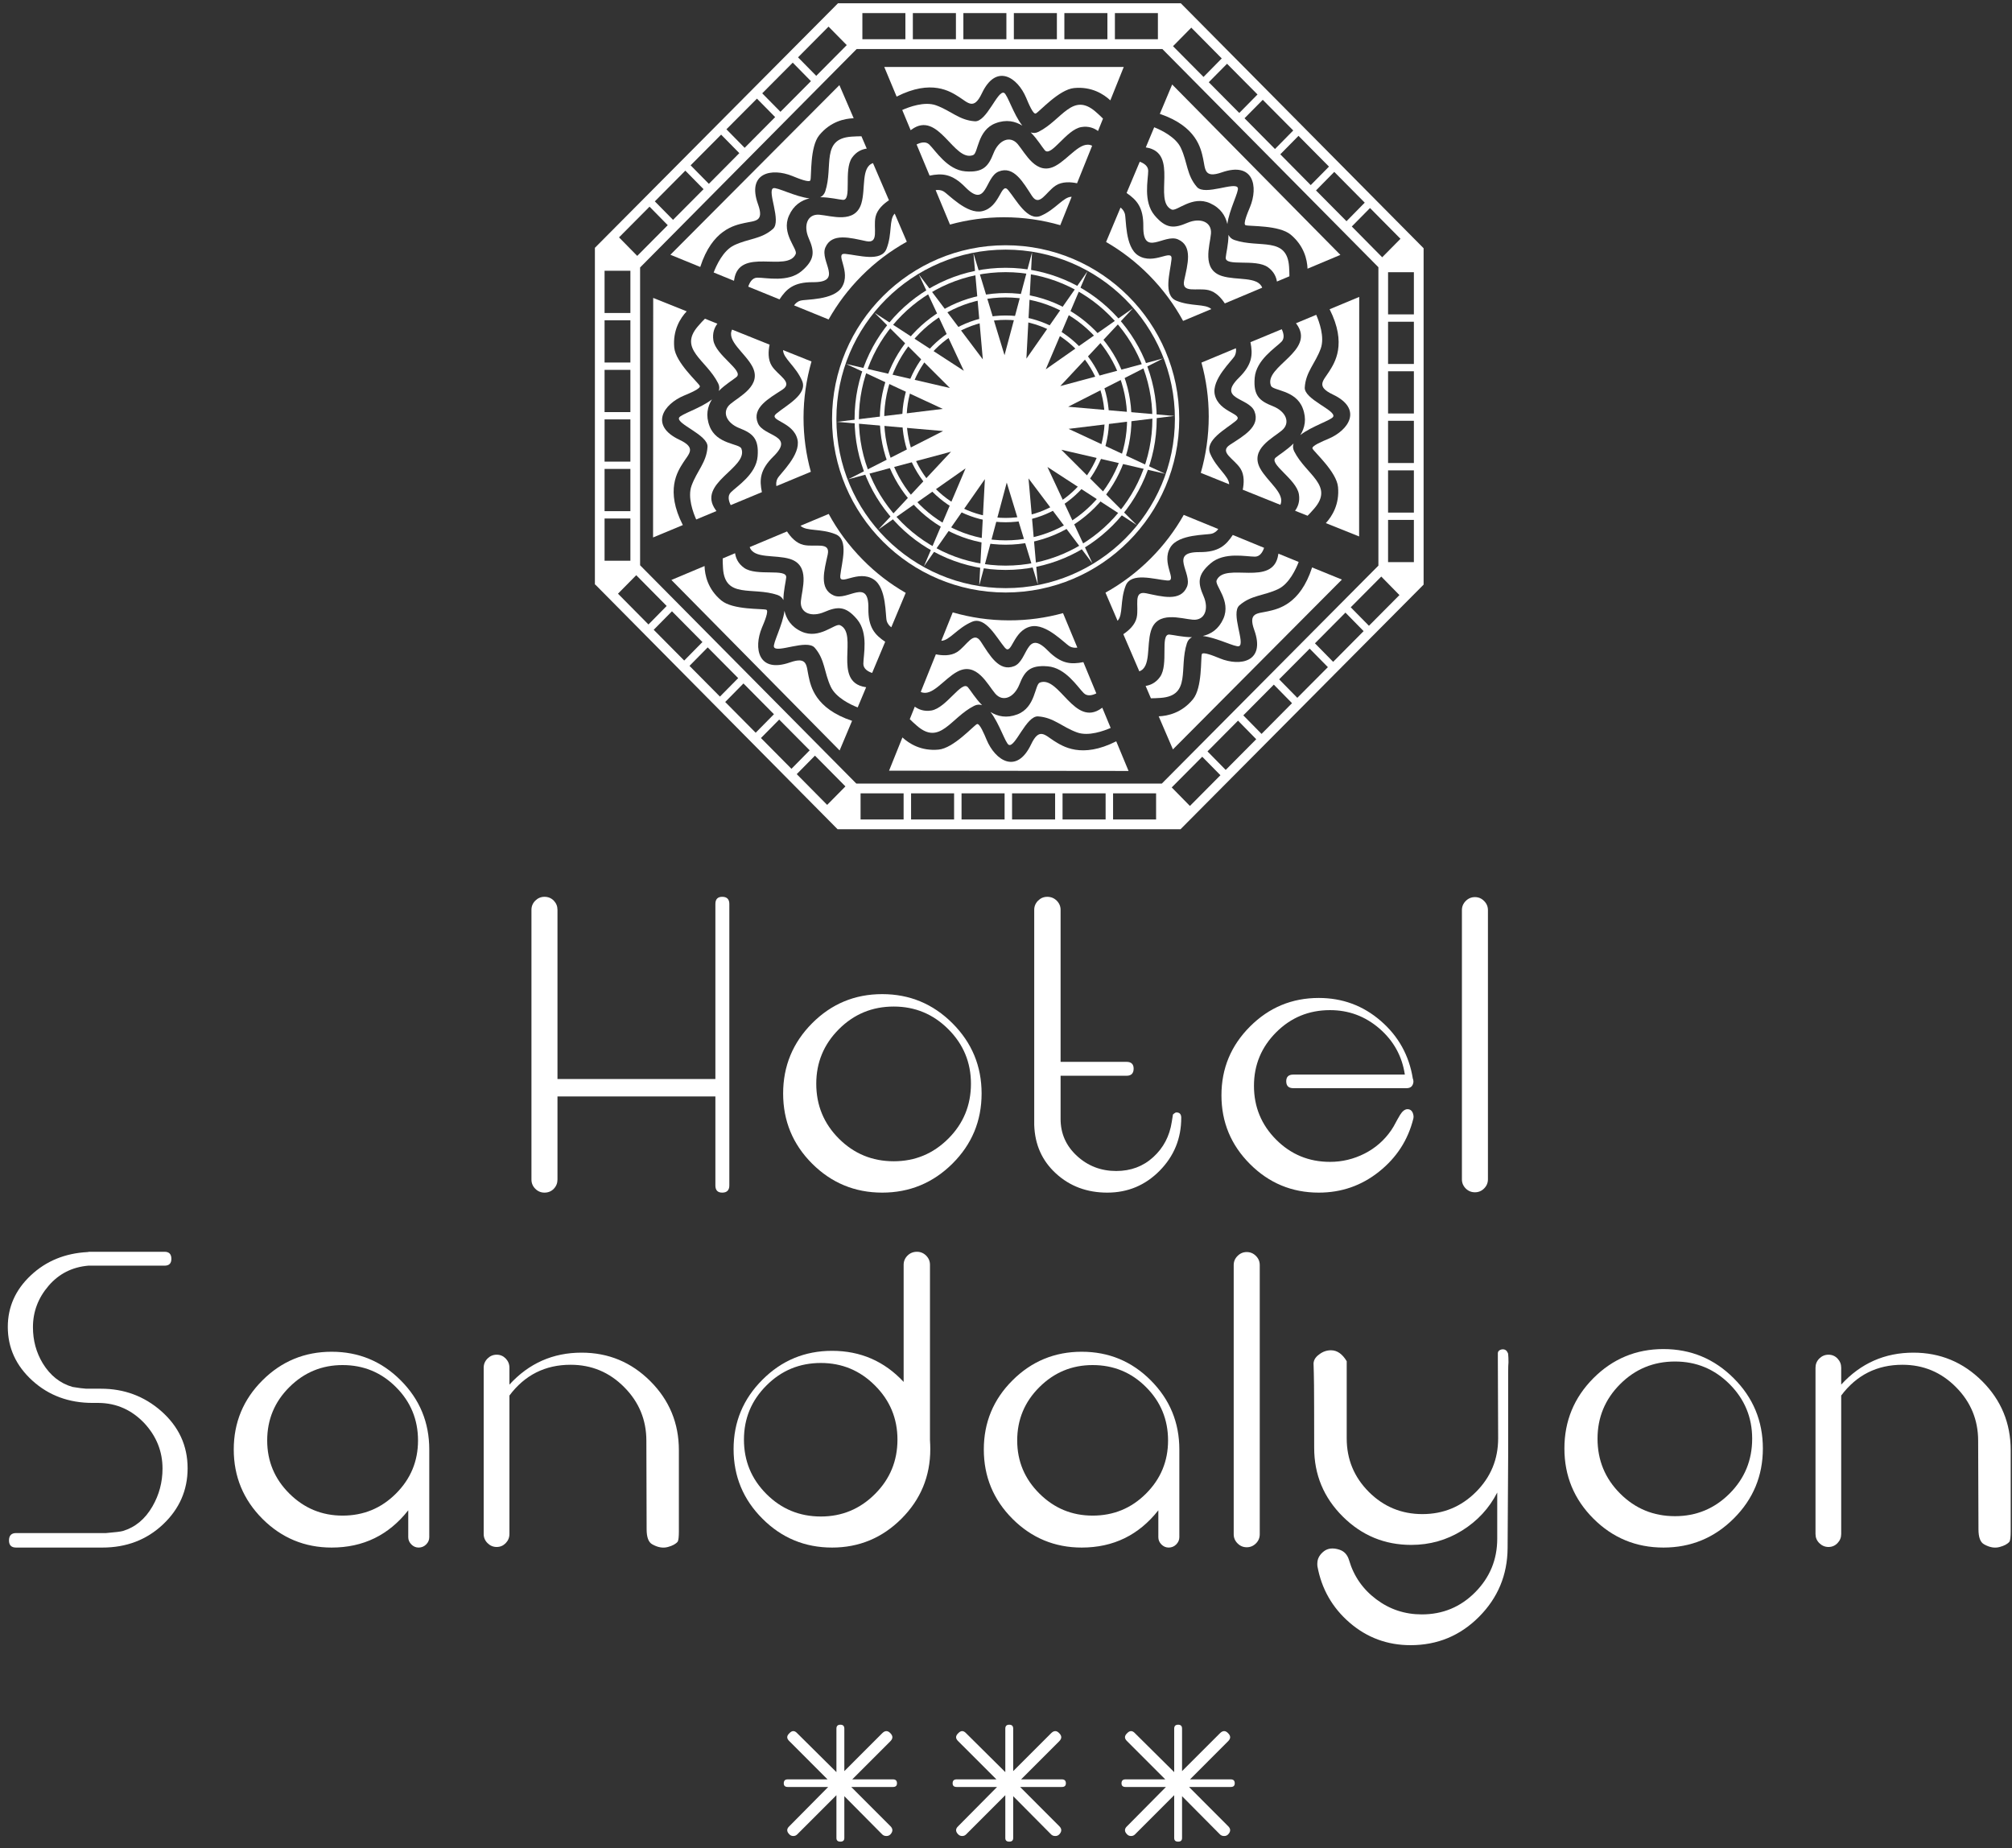 <?xml version="1.0" encoding="UTF-8"?>
<svg width="221px" height="203px" viewBox="0 0 221 203" version="1.1" xmlns="http://www.w3.org/2000/svg" xmlns:xlink="http://www.w3.org/1999/xlink">
    <rect x="0" y="0" width="221" height="203" fill="#333333" stroke="none"/>
    <title>Group 83</title>
    <g id="Page-1" stroke="none" stroke-width="1" fill="none" fill-rule="evenodd">
        <g id="logo-sandalyon" transform="translate(-538, -482)" fill="#FFFFFF">
            <g id="Group-83" transform="translate(538.857, 482.359)">
                <path d="M97.668,195.503 C97.668,195.769 97.526,195.904 97.234,195.904 L92.644,195.904 L96.949,200.212 C97.234,200.496 97.234,200.8 96.949,201.111 C96.827,201.235 96.681,201.29 96.512,201.29 C96.318,201.29 96.166,201.235 96.043,201.111 L91.885,196.916 L91.885,201.51 C91.885,201.778 91.741,201.909 91.452,201.909 C91.161,201.909 91.017,201.778 91.017,201.51 L91.017,196.806 L86.712,201.111 C86.592,201.235 86.448,201.29 86.28,201.29 C86.11,201.29 85.969,201.235 85.849,201.111 C85.534,200.8 85.534,200.496 85.849,200.212 L90.113,195.904 L85.665,195.904 C85.376,195.904 85.232,195.769 85.232,195.503 C85.232,195.214 85.376,195.07 85.665,195.07 L90.04,195.07 L85.849,190.875 C85.534,190.584 85.534,190.296 85.849,190.005 C86.132,189.691 86.426,189.691 86.712,190.005 L91.017,194.274 L91.017,189.496 C91.017,189.209 91.161,189.066 91.452,189.066 C91.741,189.066 91.885,189.209 91.885,189.496 L91.885,194.164 L96.043,190.005 C96.356,189.691 96.655,189.691 96.949,190.005 C97.234,190.296 97.234,190.584 96.949,190.875 L92.754,195.07 L97.234,195.07 C97.526,195.07 97.668,195.214 97.668,195.503" id="Fill-2"></path>
                <path d="M116.22,195.503 C116.22,195.769 116.076,195.904 115.785,195.904 L111.192,195.904 L115.495,200.212 C115.785,200.496 115.785,200.8 115.495,201.111 C115.377,201.235 115.232,201.29 115.063,201.29 C114.87,201.29 114.712,201.235 114.594,201.111 L110.433,196.916 L110.433,201.51 C110.433,201.778 110.289,201.909 110,201.909 C109.711,201.909 109.567,201.778 109.567,201.51 L109.567,196.806 L105.263,201.111 C105.142,201.235 104.996,201.29 104.83,201.29 C104.661,201.29 104.517,201.235 104.393,201.111 C104.083,200.8 104.083,200.496 104.393,200.212 L108.662,195.904 L104.213,195.904 C103.926,195.904 103.78,195.769 103.78,195.503 C103.78,195.214 103.926,195.07 104.213,195.07 L108.59,195.07 L104.393,190.875 C104.083,190.584 104.083,190.296 104.393,190.005 C104.686,189.691 104.971,189.691 105.263,190.005 L109.567,194.274 L109.567,189.496 C109.567,189.209 109.711,189.066 110,189.066 C110.289,189.066 110.433,189.209 110.433,189.496 L110.433,194.164 L114.594,190.005 C114.909,189.691 115.211,189.691 115.495,190.005 C115.785,190.296 115.785,190.584 115.495,190.875 L111.301,195.07 L115.785,195.07 C116.076,195.07 116.22,195.214 116.22,195.503" id="Fill-4"></path>
                <path d="M134.768,195.503 C134.768,195.769 134.625,195.904 134.338,195.904 L129.745,195.904 L134.044,200.212 C134.338,200.496 134.338,200.8 134.044,201.111 C133.926,201.235 133.782,201.29 133.611,201.29 C133.421,201.29 133.262,201.235 133.143,201.111 L128.981,196.916 L128.981,201.51 C128.981,201.778 128.84,201.909 128.551,201.909 C128.262,201.909 128.118,201.778 128.118,201.51 L128.118,196.806 L123.813,201.111 C123.695,201.235 123.549,201.29 123.38,201.29 C123.207,201.29 123.064,201.235 122.945,201.111 C122.633,200.8 122.633,200.496 122.945,200.212 L127.212,195.904 L122.766,195.904 C122.472,195.904 122.331,195.769 122.331,195.503 C122.331,195.214 122.472,195.07 122.766,195.07 L127.138,195.07 L122.945,190.875 C122.633,190.584 122.633,190.296 122.945,190.005 C123.235,189.691 123.526,189.691 123.813,190.005 L128.118,194.274 L128.118,189.496 C128.118,189.209 128.262,189.066 128.551,189.066 C128.84,189.066 128.981,189.209 128.981,189.496 L128.981,194.164 L133.143,190.005 C133.457,189.691 133.757,189.691 134.044,190.005 C134.338,190.296 134.338,190.584 134.044,190.875 L129.853,195.07 L134.338,195.07 C134.625,195.07 134.768,195.214 134.768,195.503" id="Fill-6"></path>
                <path d="M79.253,98.921 L79.253,129.844 C79.253,130.362 78.989,130.627 78.474,130.627 C77.97,130.627 77.722,130.362 77.722,129.847 L77.722,120.065 L60.377,120.065 L60.377,129.197 C60.377,129.583 60.243,129.922 59.972,130.205 C59.699,130.487 59.358,130.627 58.949,130.627 C58.559,130.627 58.222,130.487 57.94,130.205 C57.658,129.922 57.518,129.583 57.518,129.197 L57.518,99.567 C57.518,99.178 57.658,98.843 57.94,98.559 C58.222,98.282 58.559,98.138 58.949,98.138 C59.358,98.138 59.699,98.282 59.972,98.559 C60.243,98.843 60.377,99.178 60.377,99.567 L60.377,118.15 L77.722,118.15 L77.722,98.922 C77.722,98.402 77.97,98.138 78.474,98.138 C78.989,98.138 79.253,98.399 79.253,98.921" id="Fill-8"></path>
                <path d="M103.306,124.698 C104.964,123.041 105.793,121.034 105.793,118.667 C105.793,116.331 104.964,114.334 103.306,112.678 C101.648,111.02 99.653,110.19 97.315,110.19 C94.952,110.19 92.945,111.02 91.287,112.678 C89.631,114.334 88.802,116.331 88.802,118.667 C88.802,121.034 89.631,123.041 91.287,124.698 C92.945,126.353 94.952,127.183 97.315,127.183 C99.653,127.183 101.648,126.353 103.306,124.698 M103.761,112.028 C105.896,114.161 106.963,116.733 106.963,119.742 C106.963,122.753 105.896,125.317 103.761,127.441 C101.627,129.561 99.054,130.627 96.045,130.627 C93.037,130.627 90.47,129.561 88.344,127.441 C86.224,125.317 85.163,122.753 85.163,119.742 C85.163,116.733 86.224,114.161 88.344,112.028 C90.47,109.893 93.037,108.826 96.045,108.826 C99.054,108.826 101.627,109.893 103.761,112.028" id="Fill-10"></path>
                <path d="M128.372,121.821 C128.716,121.821 128.892,122.018 128.892,122.406 C128.892,124.68 128.102,126.617 126.52,128.222 C124.94,129.824 123.021,130.627 120.768,130.627 C118.539,130.627 116.658,129.926 115.133,128.529 C113.605,127.132 112.809,125.353 112.743,123.185 L112.743,123.09 L112.743,122.991 L112.743,122.959 L112.743,122.927 L112.743,99.567 C112.743,99.178 112.886,98.843 113.168,98.559 C113.447,98.282 113.782,98.138 114.175,98.138 C114.586,98.138 114.931,98.282 115.212,98.559 C115.496,98.843 115.639,99.178 115.639,99.567 L115.639,116.264 L122.883,116.264 C123.398,116.264 123.663,116.515 123.663,117.009 C123.663,117.533 123.398,117.792 122.883,117.792 L115.639,117.792 L115.639,122.534 C115.639,124.137 116.238,125.494 117.439,126.597 C118.642,127.702 120.076,128.252 121.746,128.252 C123.346,128.252 124.706,127.748 125.819,126.727 C126.935,125.711 127.613,124.421 127.851,122.863 C127.937,122.319 127.982,122.046 127.982,122.046 C127.982,122.046 128.025,122.013 128.114,121.934 C128.197,121.862 128.286,121.821 128.372,121.821" id="Fill-12"></path>
                <path d="M152.931,122.084 C153.192,121.672 153.46,121.463 153.742,121.463 C154.09,121.463 154.307,121.68 154.392,122.112 C154.417,122.241 154.417,122.361 154.392,122.471 C153.813,124.831 152.554,126.781 150.624,128.319 C148.697,129.86 146.489,130.627 144,130.627 C141.05,130.627 138.534,129.581 136.445,127.492 C134.354,125.401 133.308,122.885 133.308,119.937 C133.308,116.991 134.354,114.475 136.445,112.384 C138.534,110.293 141.05,109.247 144,109.247 C146.598,109.247 148.866,110.088 150.804,111.765 C152.744,113.442 153.918,115.555 154.325,118.086 C154.368,118.194 154.392,118.294 154.392,118.378 L154.392,118.506 C154.325,118.941 154.08,119.156 153.644,119.156 L141.206,119.156 C140.681,119.156 140.425,118.902 140.425,118.394 C140.425,117.908 140.681,117.662 141.206,117.662 L153.452,117.662 C153.15,115.64 152.217,113.953 150.66,112.605 C149.096,111.255 147.287,110.584 145.234,110.584 C142.913,110.584 140.945,111.393 139.32,113.018 C137.697,114.642 136.88,116.6 136.88,118.898 C136.88,121.216 137.697,123.185 139.32,124.812 C140.945,126.438 142.913,127.249 145.234,127.249 C146.573,127.249 147.843,126.942 149.035,126.336 C150.22,125.732 151.2,124.877 151.958,123.773 C152.176,123.446 152.314,123.208 152.382,123.06 C152.554,122.731 152.741,122.406 152.931,122.084" id="Fill-14"></path>
                <path d="M161.151,130.59 C160.759,130.59 160.424,130.453 160.141,130.174 C159.861,129.893 159.721,129.555 159.721,129.169 L159.721,99.595 C159.721,99.21 159.861,98.876 160.141,98.594 C160.424,98.312 160.759,98.171 161.151,98.171 C161.54,98.171 161.875,98.312 162.155,98.594 C162.438,98.876 162.579,99.21 162.579,99.595 L162.579,129.169 C162.579,129.555 162.438,129.893 162.155,130.174 C161.875,130.453 161.54,130.59 161.151,130.59" id="Fill-16"></path>
                <path d="M16.828,154.601 C18.778,156.312 19.751,158.413 19.751,160.903 C19.751,163.306 18.852,165.361 17.056,167.059 C15.259,168.756 13.037,169.61 10.396,169.61 L10.072,169.61 L0.911,169.61 C0.391,169.61 0.131,169.351 0.131,168.83 C0.131,168.292 0.391,168.018 0.911,168.018 L10.786,168.018 C11.806,167.934 12.423,167.856 12.638,167.791 C14.003,167.381 15.086,166.48 15.886,165.093 C16.623,163.82 16.994,162.433 16.994,160.936 C16.994,159.052 16.331,157.396 15.011,155.963 C13.622,154.496 11.943,153.744 9.976,153.724 L9.422,153.724 L9.324,153.724 C6.703,153.724 4.495,152.908 2.695,151.272 C0.899,149.637 0,147.671 0,145.378 C0,143.189 0.839,141.301 2.518,139.724 C4.197,138.14 6.283,137.285 8.771,137.154 C8.838,137.134 8.889,137.124 8.935,137.124 L17.219,137.124 C17.719,137.124 17.967,137.382 17.967,137.899 C17.967,138.403 17.719,138.649 17.219,138.649 L8.935,138.649 L8.838,138.649 C7.059,138.805 5.605,139.544 4.467,140.875 C3.33,142.204 2.762,143.717 2.762,145.406 C2.762,146.86 3.118,148.177 3.836,149.37 C4.655,150.714 5.751,151.581 7.113,151.97 C7.765,152.08 8.264,152.142 8.608,152.163 L8.643,152.163 L10.236,152.163 C12.766,152.163 14.965,152.976 16.828,154.601" id="Fill-18"></path>
                <path d="M42.637,163.68 C44.252,162.068 45.059,160.125 45.059,157.85 C45.059,155.554 44.252,153.601 42.637,151.989 C41.025,150.371 39.069,149.567 36.772,149.567 C34.501,149.567 32.551,150.371 30.926,151.989 C29.303,153.601 28.492,155.554 28.492,157.85 C28.492,160.125 29.303,162.068 30.926,163.68 C32.551,165.295 34.501,166.101 36.772,166.101 C39.069,166.101 41.025,165.295 42.637,163.68 L42.637,163.68 Z M46.294,159.199 L46.294,159.523 L46.294,168.471 C46.294,168.776 46.183,169.037 45.952,169.268 C45.726,169.493 45.447,169.61 45.123,169.61 C44.821,169.61 44.555,169.497 44.329,169.268 C44.101,169.04 43.986,168.776 43.986,168.474 L43.986,165.517 C41.842,168.246 39.039,169.61 35.573,169.61 C32.605,169.61 30.07,168.553 27.97,166.457 C25.873,164.35 24.819,161.815 24.819,158.838 C24.819,155.869 25.873,153.338 27.97,151.246 C30.07,149.15 32.605,148.104 35.573,148.104 C38.538,148.104 41.068,149.15 43.158,151.246 C45.248,153.338 46.294,155.869 46.294,158.838 L46.294,159.199 Z" id="Fill-20"></path>
                <path d="M73.583,168.962 C73.368,169.219 73.008,169.413 72.511,169.546 C71.968,169.697 71.392,169.598 70.789,169.254 C70.377,169.034 70.169,168.481 70.169,167.598 L70.141,157.88 C70.141,155.587 69.33,153.619 67.702,151.989 C66.079,150.351 64.117,149.534 61.823,149.534 C59.026,149.534 56.786,150.66 55.099,152.912 L55.099,168.115 C55.099,168.507 54.963,168.84 54.693,169.122 C54.418,169.403 54.089,169.546 53.702,169.546 C53.308,169.546 52.975,169.403 52.694,169.122 C52.41,168.84 52.271,168.507 52.271,168.115 L52.271,149.856 C52.271,149.47 52.41,149.135 52.694,148.848 C52.975,148.569 53.308,148.428 53.702,148.428 C54.089,148.428 54.418,148.569 54.693,148.848 C54.963,149.135 55.099,149.47 55.099,149.856 L55.099,151.712 C57.242,149.37 59.883,148.203 63.023,148.203 C65.969,148.203 68.485,149.248 70.574,151.334 C72.668,153.427 73.712,155.953 73.712,158.924 L73.712,167.824 C73.712,168.428 73.67,168.809 73.583,168.962" id="Fill-22"></path>
                <path d="M95.249,163.731 C96.899,162.085 97.721,160.094 97.721,157.755 C97.721,155.434 96.899,153.453 95.249,151.809 C93.605,150.161 91.624,149.337 89.306,149.337 C86.966,149.337 84.973,150.161 83.33,151.809 C81.682,153.453 80.859,155.434 80.859,157.755 C80.859,160.094 81.682,162.085 83.33,163.731 C84.973,165.376 86.966,166.199 89.306,166.199 C91.624,166.199 93.605,165.376 95.249,163.731 M101.327,158.791 C101.327,161.783 100.27,164.33 98.161,166.441 C96.045,168.553 93.506,169.61 90.54,169.61 C87.552,169.61 85.001,168.553 82.892,166.441 C80.777,164.33 79.721,161.783 79.721,158.791 C79.721,155.82 80.777,153.286 82.892,151.175 C85.001,149.06 87.552,148.003 90.54,148.003 C93.659,148.003 96.281,149.142 98.4,151.417 L98.4,138.554 C98.4,138.163 98.543,137.827 98.824,137.543 C99.106,137.264 99.454,137.124 99.861,137.124 C100.251,137.124 100.588,137.264 100.869,137.543 C101.154,137.827 101.292,138.163 101.292,138.554 L101.292,157.788 C101.314,158.154 101.327,158.487 101.327,158.791" id="Fill-24"></path>
                <path d="M125.027,163.68 C126.638,162.068 127.444,160.125 127.444,157.85 C127.444,155.554 126.638,153.601 125.027,151.989 C123.415,150.371 121.458,149.567 119.159,149.567 C116.886,149.567 114.936,150.371 113.313,151.989 C111.688,153.601 110.874,155.554 110.874,157.85 C110.874,160.125 111.688,162.068 113.313,163.68 C114.936,165.295 116.886,166.101 119.159,166.101 C121.458,166.101 123.415,165.295 125.027,163.68 L125.027,163.68 Z M128.683,159.199 L128.683,159.523 L128.683,168.471 C128.683,168.776 128.565,169.037 128.339,169.268 C128.114,169.493 127.835,169.61 127.51,169.61 C127.208,169.61 126.942,169.497 126.714,169.268 C126.487,169.04 126.376,168.776 126.376,168.474 L126.376,165.517 C124.23,168.246 121.424,169.61 117.958,169.61 C114.992,169.61 112.456,168.553 110.357,166.457 C108.256,164.35 107.206,161.815 107.206,158.838 C107.206,155.869 108.256,153.338 110.357,151.246 C112.456,149.15 114.992,148.104 117.958,148.104 C120.927,148.104 123.454,149.15 125.544,151.246 C127.631,153.338 128.683,155.869 128.683,158.838 L128.683,159.199 Z" id="Fill-26"></path>
                <path d="M136.087,169.577 C135.695,169.577 135.362,169.436 135.081,169.155 C134.795,168.876 134.654,168.535 134.654,168.151 L134.654,138.585 C134.654,138.193 134.795,137.858 135.081,137.579 C135.362,137.295 135.695,137.154 136.087,137.154 C136.474,137.154 136.813,137.295 137.095,137.579 C137.377,137.858 137.515,138.193 137.515,138.585 L137.515,168.151 C137.515,168.535 137.377,168.876 137.095,169.155 C136.813,169.436 136.474,169.577 136.087,169.577" id="Fill-28"></path>
                <path d="M164.836,149.273 C164.814,149.47 164.803,149.805 164.803,150.281 L164.803,157.788 L164.803,158.433 L164.803,158.664 L164.803,158.889 L164.803,159.116 L164.74,169.674 C164.719,172.62 163.672,175.134 161.602,177.212 C159.536,179.29 157.029,180.331 154.08,180.331 C151.528,180.331 149.296,179.505 147.39,177.861 C145.485,176.216 144.302,174.146 143.849,171.657 C143.831,171.506 143.831,171.355 143.849,171.202 C143.89,170.749 144.133,170.353 144.563,170.015 C144.998,169.684 145.56,169.618 146.253,169.838 C146.795,170.012 147.151,170.401 147.328,171.005 C147.847,172.761 148.841,174.188 150.315,175.294 C151.789,176.401 153.453,176.951 155.318,176.951 C157.614,176.951 159.57,176.142 161.182,174.516 C162.79,172.891 163.601,170.93 163.601,168.635 L163.601,163.568 C162.713,165.298 161.427,166.692 159.733,167.744 C158.045,168.793 156.186,169.318 154.148,169.318 C151.221,169.318 148.715,168.277 146.629,166.199 C144.541,164.12 143.494,161.605 143.494,158.664 C143.494,155.068 143.484,152.774 143.476,151.773 C143.464,150.78 143.447,150.039 143.429,149.567 C143.382,149.109 143.588,148.72 144.046,148.395 C144.436,148.093 144.868,147.942 145.339,147.942 C146.014,147.942 146.586,148.342 147.067,149.142 L147.067,157.622 C147.067,159.92 147.881,161.878 149.501,163.503 C151.126,165.124 153.086,165.935 155.382,165.935 C157.678,165.935 159.638,165.124 161.264,163.503 C162.886,161.878 163.701,159.92 163.701,157.622 L163.701,157.589 L163.668,148.884 L163.668,148.234 C163.687,148.082 163.772,147.975 163.912,147.909 C164.049,147.845 164.186,147.824 164.315,147.845 C164.466,147.868 164.589,147.942 164.673,148.07 C164.761,148.203 164.803,148.311 164.803,148.395 C164.826,148.612 164.836,148.907 164.836,149.273" id="Fill-30"></path>
                <path d="M189.121,163.68 C190.777,162.024 191.603,160.017 191.603,157.653 C191.603,155.316 190.777,153.319 189.121,151.661 C187.463,150.003 185.466,149.176 183.126,149.176 C180.767,149.176 178.758,150.003 177.101,151.661 C175.443,153.319 174.617,155.316 174.617,157.653 C174.617,160.017 175.443,162.024 177.101,163.68 C178.758,165.338 180.767,166.163 183.126,166.163 C185.466,166.163 187.463,165.338 189.121,163.68 M189.573,151.011 C191.71,153.143 192.778,155.718 192.778,158.727 C192.778,161.737 191.71,164.302 189.573,166.427 C187.442,168.548 184.872,169.61 181.857,169.61 C178.849,169.61 176.283,168.548 174.159,166.427 C172.037,164.302 170.979,161.737 170.979,158.727 C170.979,155.718 172.037,153.143 174.159,151.011 C176.283,148.881 178.849,147.809 181.857,147.809 C184.872,147.809 187.442,148.881 189.573,151.011" id="Fill-32"></path>
                <path d="M219.867,168.962 C219.652,169.219 219.293,169.413 218.794,169.546 C218.252,169.697 217.681,169.598 217.077,169.254 C216.665,169.034 216.46,168.481 216.46,167.598 L216.425,157.88 C216.425,155.587 215.61,153.619 213.988,151.989 C212.366,150.351 210.405,149.534 208.111,149.534 C205.314,149.534 203.072,150.66 201.382,152.912 L201.382,168.115 C201.382,168.507 201.249,168.84 200.976,169.122 C200.707,169.403 200.377,169.546 199.985,169.546 C199.601,169.546 199.263,169.403 198.977,169.122 C198.695,168.84 198.56,168.507 198.56,168.115 L198.56,149.856 C198.56,149.47 198.695,149.135 198.977,148.848 C199.263,148.569 199.601,148.428 199.985,148.428 C200.377,148.428 200.707,148.569 200.976,148.848 C201.249,149.135 201.382,149.47 201.382,149.856 L201.382,151.712 C203.527,149.37 206.171,148.203 209.312,148.203 C212.255,148.203 214.771,149.248 216.865,151.334 C218.958,153.427 220,155.953 220,158.924 L220,167.824 C220,168.428 219.956,168.809 219.867,168.962" id="Fill-34"></path>
                <path d="M151.61,61.38 L154.445,61.38 L154.445,56.742 L151.61,56.742 L151.61,61.38 Z M151.61,55.939 L154.445,55.939 L154.445,51.299 L151.61,51.299 L151.61,55.939 Z M151.61,50.495 L154.445,50.495 L154.445,45.857 L151.61,45.857 L151.61,50.495 Z M151.61,45.058 L154.445,45.058 L154.445,40.416 L151.61,40.416 L151.61,45.058 Z M151.61,34.171 L154.445,34.171 L154.445,29.54 L151.61,29.54 L151.61,34.171 Z M151.61,39.615 L154.445,39.615 L154.445,34.975 L151.61,34.975 L151.61,39.615 Z M149.509,68.37 L147.509,66.34 L150.863,62.965 L152.859,64.999 L149.509,68.37 Z M145.577,72.332 L143.578,70.297 L146.928,66.924 L148.924,68.958 L145.577,72.332 Z M141.641,76.284 L139.645,74.252 L142.997,70.881 L144.999,72.913 L141.641,76.284 Z M137.713,80.246 L135.71,78.21 L139.061,74.835 L141.06,76.87 L137.713,80.246 Z M133.775,84.202 L131.775,82.168 L135.129,78.79 L137.128,80.829 L133.775,84.202 Z M129.845,88.159 L127.846,86.124 L131.198,82.754 L133.197,84.784 L129.845,88.159 Z M121.404,89.644 L126.13,89.644 L126.13,86.774 L121.404,86.774 L121.404,89.644 Z M115.854,89.644 L120.585,89.644 L120.585,86.774 L115.854,86.774 L115.854,89.644 Z M110.309,89.644 L115.038,89.644 L115.038,86.774 L110.309,86.774 L110.309,89.644 Z M104.76,89.644 L109.489,89.644 L109.489,86.774 L104.76,86.774 L104.76,89.644 Z M99.216,89.644 L103.941,89.644 L103.941,86.774 L99.216,86.774 L99.216,89.644 Z M93.669,89.644 L98.396,89.644 L98.396,86.774 L93.669,86.774 L93.669,89.644 Z M89.999,88.042 L86.657,84.665 L88.659,82.633 L92.006,86.012 L89.999,88.042 Z M82.728,80.699 L84.73,78.671 L88.08,82.048 L86.078,84.079 L82.728,80.699 Z M78.8,76.741 L80.806,74.705 L84.153,78.085 L82.148,80.117 L78.8,76.741 Z M74.878,72.774 L76.878,70.744 L80.225,74.119 L78.223,76.148 L74.878,72.774 Z M70.947,68.811 L72.952,66.778 L76.299,70.157 L74.297,72.189 L70.947,68.811 Z M67.023,64.846 L69.028,62.816 L72.371,66.194 L70.371,68.227 L67.023,64.846 Z M65.549,34.017 L68.386,34.017 L68.386,29.38 L65.549,29.38 L65.549,34.017 Z M65.549,39.458 L68.386,39.458 L68.386,34.821 L65.549,34.821 L65.549,39.458 Z M65.549,44.9 L68.386,44.9 L68.386,40.263 L65.549,40.263 L65.549,44.9 Z M65.549,50.341 L68.386,50.341 L68.386,45.704 L65.549,45.704 L65.549,50.341 Z M65.549,61.224 L68.386,61.224 L68.386,56.587 L65.549,56.587 L65.549,61.224 Z M65.549,55.78 L68.386,55.78 L68.386,51.145 L65.549,51.145 L65.549,55.78 Z M70.489,22.339 L72.488,24.373 L69.137,27.746 L67.138,25.712 L70.489,22.339 Z M74.42,18.384 L76.422,20.417 L73.069,23.787 L71.07,21.757 L74.42,18.384 Z M78.352,14.428 L80.351,16.46 L77.005,19.831 L75.001,17.798 L78.352,14.428 Z M82.286,10.473 L84.287,12.502 L80.936,15.877 L78.933,13.841 L82.286,10.473 Z M86.219,6.521 L88.218,8.554 L84.868,11.92 L82.866,9.89 L86.219,6.521 Z M90.151,2.564 L92.15,4.596 L88.799,7.97 L86.8,5.938 L90.151,2.564 Z M93.867,3.949 L98.592,3.949 L98.592,1.078 L93.867,1.078 L93.867,3.949 Z M99.411,3.949 L104.143,3.949 L104.143,1.078 L99.411,1.078 L99.411,3.949 Z M104.961,3.949 L109.686,3.949 L109.686,1.078 L104.961,1.078 L104.961,3.949 Z M110.506,3.949 L115.233,3.949 L115.233,1.078 L110.506,1.078 L110.506,3.949 Z M116.054,3.949 L120.781,3.949 L120.781,1.078 L116.054,1.078 L116.054,3.949 Z M121.605,3.949 L126.328,3.949 L126.328,1.078 L121.605,1.078 L121.605,3.949 Z M150.548,28.99 L150.548,61.764 L126.761,85.699 L93.201,85.699 L69.452,61.725 L69.452,29.017 L93.24,5.025 L126.817,5.025 L150.548,28.99 Z M129.995,2.678 L133.341,6.058 L131.34,8.091 L127.989,4.714 L129.995,2.678 Z M137.269,10.018 L135.267,12.047 L131.915,8.672 L133.922,6.644 L137.269,10.018 Z M141.193,13.971 L139.188,16.007 L135.844,12.629 L137.846,10.603 L141.193,13.971 Z M145.119,17.939 L143.115,19.971 L139.772,16.59 L141.772,14.561 L145.119,17.939 Z M149.047,21.898 L147.044,23.936 L143.694,20.557 L145.7,18.52 L149.047,21.898 Z M152.974,25.868 L150.965,27.898 L147.625,24.517 L149.626,22.489 L152.974,25.868 Z M155.513,26.905 L128.847,0.003 L128.829,0.052 L128.847,0 L91.189,0 L91.189,0.002 L91.189,0 L64.487,26.859 L64.487,63.85 L64.525,63.839 L91.146,90.718 L91.149,90.716 L91.146,90.719 L128.81,90.719 L128.81,90.718 L128.81,90.719 L155.513,63.85 L155.513,26.907 L155.493,26.912 L155.513,26.905 Z" id="Fill-36"></path>
                <path d="M104.478,10.287 C105.482,10.921 106.103,11.768 106.989,9.898 C108.568,6.553 110.912,8.129 111.859,10.383 C112.113,10.99 112.633,12.254 112.921,12.103 C113.323,11.902 115.473,9.465 117.124,9.311 C119.056,9.124 120.382,9.992 121.104,10.663 L122.578,6.993 L96.27,6.993 L97.63,10.251 C101.456,8.303 103.523,9.682 104.478,10.287" id="Fill-38"></path>
                <path d="M105.169,20.194 C107.557,22.627 107.316,19.096 108.837,18.481 C110.511,17.804 111.534,19.687 112.497,21.162 C113.319,22.42 114.037,20.704 115.116,20.014 C115.826,19.557 116.774,19.626 117.447,19.769 L119.105,15.648 C117.859,15.027 116.563,17.058 115.077,17.86 C112.975,18.998 111.773,16.467 110.933,15.471 C110.086,14.474 108.837,15.029 108.274,16.467 C107.711,17.9 107.15,18.617 105.177,18.461 C103.204,18.302 101.911,16.196 101.223,15.521 C100.824,15.126 100.242,15.297 99.823,15.507 L101.251,18.929 C102.594,18.659 103.695,18.692 105.169,20.194" id="Fill-39"></path>
                <path d="M106.032,16.674 C106.605,16.459 106.477,13.949 108.494,13.178 C109.676,12.73 110.646,12.953 111.435,13.439 C110.467,12.214 109.802,10.01 109.426,9.839 C108.722,9.521 107.524,13.043 106.224,12.961 C104.506,12.849 103.606,11.804 101.96,11.208 C100.692,10.75 98.967,11.399 98.245,11.722 L99.17,13.941 C99.2,13.918 99.231,13.9 99.264,13.875 C102.239,11.689 103.907,17.486 106.032,16.674" id="Fill-40"></path>
                <path d="M119.502,11.925 C116.95,9.698 115.791,12.82 113.226,14.113 C112.921,14.271 112.633,14.279 112.359,14.184 C113.096,14.925 113.6,15.791 113.907,16.145 C114.591,16.943 116.266,13.875 117.91,13.598 C118.737,13.458 119.351,13.729 119.75,14.029 L120.297,12.669 C120.078,12.444 119.821,12.203 119.502,11.925" id="Fill-41"></path>
                <path d="M113.48,23.34 C112.01,23.979 110.803,21.635 109.884,20.521 C109.086,19.552 109.031,22.389 107.024,22.835 C105.346,23.214 103.286,20.933 102.765,20.652 C102.425,20.473 102.105,20.491 101.917,20.527 L103.49,24.305 C105.377,23.785 107.37,23.503 109.426,23.503 C111.572,23.503 113.643,23.808 115.604,24.373 L116.855,21.253 C115.936,21.254 115.11,22.636 113.48,23.34" id="Fill-42"></path>
                <path d="M135.107,20.275 C134.836,19.547 131.478,21.172 130.618,20.181 C129.483,18.875 129.596,17.497 128.854,15.896 C128.301,14.696 126.691,13.926 125.921,13.619 L124.997,15.833 C125.012,15.835 125.028,15.836 125.05,15.84 C128.711,16.434 125.76,21.706 127.836,22.654 C128.398,22.91 130.093,21.061 132.068,21.967 C133.222,22.49 133.747,23.342 133.958,24.251 C134.149,22.697 135.252,20.663 135.107,20.275" id="Fill-43"></path>
                <path d="M131.291,17.048 C131.546,18.216 131.385,19.257 133.344,18.574 C136.845,17.355 137.377,20.137 136.437,22.402 C136.182,23.007 135.647,24.273 135.961,24.376 C136.391,24.519 139.645,24.345 140.922,25.417 C142.386,26.641 142.724,28.153 142.764,29.152 L146.373,27.635 L127.895,8.922 L126.54,12.149 C130.577,13.518 131.045,15.943 131.291,17.048" id="Fill-44"></path>
                <path d="M133.382,29.961 C131.088,29.257 132.043,26.621 132.156,25.317 C132.271,24.01 130.989,23.51 129.571,24.113 C128.153,24.719 127.244,24.818 125.964,23.296 C124.684,21.771 125.263,19.365 125.263,18.402 C125.263,17.859 124.764,17.56 124.336,17.402 L122.89,20.837 C124.011,21.606 124.749,22.421 124.726,24.504 C124.68,27.929 127.024,25.274 128.535,25.933 C130.2,26.657 129.583,28.712 129.213,30.44 C128.898,31.908 130.623,31.217 131.88,31.504 C132.691,31.691 133.302,32.387 133.678,32.966 L137.784,31.24 C137.308,29.978 134.984,30.457 133.382,29.961" id="Fill-45"></path>
                <path d="M140.738,28.959 C140.523,25.563 137.487,26.933 134.743,26.004 C134.416,25.896 134.208,25.697 134.081,25.435 C134.075,26.487 133.817,27.453 133.778,27.923 C133.693,28.975 137.057,28.013 138.421,28.996 C139.081,29.472 139.325,30.073 139.402,30.562 L140.774,29.986 C140.774,29.69 140.761,29.351 140.738,28.959" id="Fill-46"></path>
                <path d="M128.355,32.668 C126.866,32.064 127.68,29.556 127.825,28.113 C127.953,26.867 125.89,28.814 124.15,27.691 C122.696,26.756 122.868,23.678 122.696,23.109 C122.593,22.766 122.377,22.551 122.222,22.439 L120.636,26.218 C122.332,27.196 123.93,28.42 125.371,29.878 C126.878,31.407 128.119,33.096 129.095,34.887 L132.196,33.587 C131.521,32.976 129.982,33.331 128.355,32.668" id="Fill-47"></path>
                <path d="M139.775,55.086 C140.356,53.848 138.349,52.548 137.55,51.07 C136.415,48.959 138.948,47.761 139.949,46.912 C140.944,46.069 140.379,44.813 138.951,44.25 C137.513,43.685 136.799,43.119 136.959,41.141 C137.124,39.164 139.222,37.864 139.9,37.178 C140.284,36.787 140.129,36.216 139.931,35.798 L136.494,37.224 C136.763,38.56 136.717,39.661 135.227,41.128 C132.787,43.528 136.317,43.288 136.932,44.811 C137.61,46.494 135.728,47.52 134.251,48.485 C132.992,49.303 134.708,50.023 135.399,51.109 C135.852,51.818 135.783,52.752 135.647,53.426 L139.775,55.086 Z" id="Fill-48"></path>
                <path d="M141.548,35.212 C143.735,38.199 137.932,39.871 138.741,42.002 C138.961,42.574 141.466,42.45 142.234,44.475 C142.688,45.655 142.463,46.63 141.974,47.423 C143.204,46.451 145.414,45.783 145.585,45.402 C145.904,44.7 142.375,43.498 142.459,42.195 C142.57,40.472 143.617,39.569 144.216,37.918 C144.666,36.659 144.042,34.966 143.719,34.217 L141.493,35.144 C141.511,35.166 141.526,35.19 141.548,35.212" id="Fill-49"></path>
                <path d="M141.229,48.347 C140.482,49.084 139.621,49.596 139.268,49.898 C138.465,50.585 141.539,52.263 141.814,53.917 C141.951,54.731 141.69,55.332 141.393,55.737 L142.77,56.286 C142.985,56.072 143.22,55.816 143.486,55.511 C145.721,52.95 142.598,51.793 141.3,49.215 C141.145,48.908 141.137,48.621 141.229,48.347" id="Fill-50"></path>
                <path d="M134.155,52.831 C134.128,51.916 132.767,51.088 132.071,49.463 C131.441,47.992 133.778,46.784 134.896,45.86 C135.862,45.064 133.034,45.005 132.576,42.988 C132.202,41.304 134.492,39.243 134.769,38.721 C134.935,38.391 134.93,38.077 134.896,37.888 L131.112,39.464 C131.634,41.35 131.912,43.342 131.912,45.397 C131.908,47.541 131.603,49.614 131.039,51.575 L134.155,52.831 Z" id="Fill-51"></path>
                <path d="M145.19,33.606 C147.118,37.426 145.743,39.484 145.139,40.442 C144.502,41.452 143.655,42.072 145.528,42.962 C148.874,44.547 147.297,46.899 145.035,47.845 C144.431,48.102 143.161,48.621 143.31,48.911 C143.52,49.318 145.958,51.473 146.112,53.126 C146.293,55.043 145.445,56.361 144.776,57.093 L148.43,58.56 L148.441,32.251 L145.19,33.606 Z" id="Fill-52"></path>
                <path d="M122.529,69.294 L124.286,73.374 C125.583,72.915 125.073,70.573 125.555,68.958 C126.231,66.662 128.872,67.6 130.175,67.704 C131.478,67.806 131.959,66.525 131.342,65.112 C130.727,63.702 130.615,62.796 132.123,61.51 C133.627,60.223 136.034,60.784 136.996,60.778 C137.55,60.774 137.846,60.247 137.991,59.808 L134.554,58.396 C133.799,59.537 132.998,60.292 130.897,60.28 C127.484,60.256 130.157,62.576 129.519,64.093 C128.813,65.757 126.758,65.157 125.03,64.799 C123.563,64.497 124.272,66.213 123.999,67.467 C123.817,68.293 123.105,68.907 122.529,69.294" id="Fill-53"></path>
                <path d="M139.534,64.343 C140.75,63.77 141.503,62.112 141.792,61.36 L139.563,60.448 C139.558,60.48 139.552,60.512 139.549,60.545 C138.997,64.203 133.707,61.291 132.78,63.374 C132.532,63.934 134.398,65.618 133.517,67.594 C133.007,68.743 132.163,69.28 131.257,69.494 C132.81,69.673 134.85,70.758 135.234,70.611 C135.961,70.336 134.3,66.995 135.278,66.13 C136.574,64.991 137.945,65.093 139.534,64.343" id="Fill-54"></path>
                <path d="M126.63,76.291 C130.019,76.048 128.621,73.026 129.514,70.289 C129.621,69.959 129.816,69.749 130.075,69.623 C129.028,69.623 128.058,69.373 127.589,69.335 C126.54,69.26 127.538,72.61 126.568,73.977 C126.092,74.656 125.475,74.901 124.979,74.976 L125.56,76.335 C125.869,76.335 126.22,76.317 126.63,76.291" id="Fill-55"></path>
                <path d="M122.793,63.957 C123.382,62.465 125.893,63.262 127.336,63.397 C128.58,63.515 126.615,61.475 127.713,59.732 C128.632,58.27 131.705,58.421 132.271,58.248 C132.629,58.14 132.847,57.905 132.956,57.743 L129.166,56.192 C128.203,57.902 126.996,59.509 125.545,60.965 C124.029,62.485 122.353,63.74 120.569,64.731 L121.898,67.822 C122.532,67.157 122.145,65.606 122.793,63.957" id="Fill-56"></path>
                <path d="M143.266,61.962 C141.948,66.041 139.519,66.53 138.414,66.78 C137.252,67.047 136.212,66.886 136.914,68.841 C138.167,72.324 135.399,72.875 133.128,71.95 C132.522,71.702 131.255,71.177 131.152,71.493 C131.017,71.924 131.226,75.168 130.174,76.447 C128.944,77.944 127.405,78.275 126.415,78.315 L127.978,81.947 L146.539,63.297 L143.266,61.962 Z" id="Fill-57"></path>
                <path d="M108.45,75.807 C109.297,76.805 110.546,76.25 111.117,74.811 C111.683,73.381 112.246,72.662 114.224,72.824 C116.203,72.985 117.5,75.09 118.186,75.769 C118.576,76.158 119.148,76 119.565,75.797 L118.141,72.362 C116.804,72.628 115.709,72.585 114.235,71.093 C111.841,68.654 112.077,72.189 110.549,72.802 C108.872,73.471 107.846,71.592 106.879,70.112 C106.063,68.856 105.341,70.571 104.258,71.262 C103.547,71.71 102.612,71.645 101.939,71.505 L100.278,75.634 C101.517,76.215 102.814,74.208 104.297,73.41 C106.406,72.278 107.603,74.809 108.45,75.807" id="Fill-58"></path>
                <path d="M99.851,79.345 C102.407,81.579 103.569,78.454 106.149,77.161 C106.452,77.006 106.745,77 107.017,77.09 C106.278,76.348 105.77,75.483 105.461,75.126 C104.778,74.326 103.099,77.399 101.445,77.676 C100.631,77.809 100.032,77.551 99.625,77.253 L99.073,78.628 C99.288,78.843 99.541,79.078 99.851,79.345" id="Fill-59"></path>
                <path d="M121.752,81.06 C117.931,82.99 115.872,81.609 114.916,81.01 C113.907,80.365 113.29,79.518 112.4,81.394 C110.807,84.738 108.463,83.158 107.514,80.896 C107.26,80.289 106.741,79.025 106.447,79.173 C106.044,79.38 103.885,81.815 102.234,81.971 C100.314,82.152 98.998,81.307 98.266,80.634 L96.798,84.286 L123.105,84.315 L121.752,81.06 Z" id="Fill-60"></path>
                <path d="M105.903,67.934 C107.376,67.3 108.583,69.645 109.505,70.76 C110.299,71.727 110.364,68.897 112.379,68.444 C114.06,68.071 116.126,70.356 116.65,70.635 C116.973,70.809 117.288,70.798 117.478,70.765 L115.906,66.982 C114.016,67.5 112.028,67.781 109.971,67.776 C107.828,67.774 105.752,67.467 103.792,66.898 L102.538,70.02 C103.451,69.992 104.276,68.631 105.903,67.934" id="Fill-61"></path>
                <path d="M109.953,81.449 C110.661,81.766 111.865,78.237 113.168,78.323 C114.889,78.439 115.791,79.483 117.444,80.082 C118.7,80.542 120.395,79.913 121.14,79.59 L120.219,77.368 C120.198,77.386 120.177,77.399 120.152,77.415 C117.162,79.606 115.497,73.801 113.365,74.607 C112.786,74.827 112.912,77.331 110.889,78.103 C109.707,78.551 108.73,78.329 107.936,77.838 C108.909,79.068 109.577,81.279 109.953,81.449" id="Fill-62"></path>
                <path d="M84.533,64.983 C84.858,65.091 85.067,65.289 85.192,65.547 C85.2,64.5 85.46,63.53 85.5,63.065 C85.587,62.015 82.224,62.984 80.868,62.002 C80.192,61.518 79.956,60.901 79.885,60.4 L78.525,60.975 C78.521,61.282 78.534,61.636 78.559,62.048 C78.768,65.436 81.801,64.059 84.533,64.983" id="Fill-63"></path>
                <path d="M90.923,58.316 C92.408,58.918 91.591,61.426 91.441,62.864 C91.313,64.108 93.37,62.161 95.105,63.276 C96.554,64.206 96.375,67.279 96.544,67.845 C96.654,68.208 96.887,68.424 97.045,68.534 L98.628,64.754 C96.928,63.781 95.331,62.56 93.892,61.096 C92.384,59.565 91.144,57.882 90.169,56.087 L87.069,57.385 C87.722,58.025 89.277,57.651 90.923,58.316" id="Fill-64"></path>
                <path d="M87.959,73.913 C87.701,72.744 87.868,71.71 85.912,72.395 C82.418,73.616 81.891,70.843 82.834,68.577 C83.092,67.97 83.624,66.711 83.312,66.607 C82.884,66.468 79.636,66.65 78.365,65.583 C76.878,64.343 76.562,62.803 76.532,61.808 L72.89,63.338 L91.368,82.063 L92.735,78.81 C88.663,77.45 88.2,75.017 87.959,73.913" id="Fill-65"></path>
                <path d="M88.635,70.784 C89.764,72.086 89.652,73.46 90.388,75.053 C90.951,76.276 92.602,77.046 93.352,77.338 L94.282,75.117 C94.25,75.111 94.22,75.109 94.186,75.104 C90.529,74.518 93.486,69.255 91.417,68.306 C90.855,68.055 89.163,69.906 87.192,69.009 C86.043,68.487 85.518,67.633 85.31,66.729 C85.119,68.282 84.015,70.31 84.156,70.699 C84.427,71.426 87.78,69.8 88.635,70.784" id="Fill-66"></path>
                <path d="M94.527,66.458 C94.583,63.041 92.234,65.693 90.726,65.043 C89.068,64.324 89.685,62.268 90.059,60.55 C90.38,59.082 88.654,59.773 87.402,59.488 C86.578,59.304 85.965,58.585 85.59,58.009 L81.492,59.729 C81.938,61.034 84.287,60.536 85.899,61.027 C88.185,61.731 87.227,64.362 87.112,65.664 C86.994,66.967 88.27,67.466 89.688,66.857 C91.107,66.253 92.014,66.146 93.288,67.664 C94.558,69.186 93.977,71.584 93.974,72.549 C93.974,73.105 94.494,73.402 94.939,73.552 L96.373,70.128 C95.242,69.363 94.494,68.554 94.527,66.458" id="Fill-67"></path>
                <path d="M78.09,42.581 C78.832,41.844 79.695,41.34 80.051,41.035 C80.852,40.354 77.781,38.681 77.502,37.032 C77.368,36.203 77.635,35.599 77.942,35.194 L76.575,34.644 C76.353,34.862 76.105,35.126 75.833,35.443 C73.601,37.994 76.723,39.146 78.017,41.723 C78.175,42.026 78.183,42.312 78.09,42.581" id="Fill-68"></path>
                <path d="M79.557,35.84 C78.937,37.084 80.965,38.384 81.768,39.871 C82.9,41.975 80.369,43.168 79.371,44.01 C78.377,44.856 78.933,46.106 80.366,46.668 C81.804,47.231 82.519,47.794 82.36,49.766 C82.199,51.738 80.097,53.034 79.417,53.717 C79.025,54.114 79.194,54.697 79.406,55.119 L82.83,53.694 C82.556,52.351 82.594,51.252 84.093,49.779 C86.534,47.387 82.999,47.626 82.385,46.108 C81.705,44.434 83.588,43.408 85.067,42.448 C86.322,41.629 84.61,40.908 83.919,39.832 C83.462,39.116 83.535,38.169 83.677,37.495 L79.557,35.84 Z" id="Fill-69"></path>
                <path d="M77.771,55.677 C75.584,52.698 81.385,51.037 80.578,48.908 C80.358,48.34 77.85,48.466 77.082,46.446 C76.631,45.268 76.856,44.294 77.343,43.507 C76.114,44.475 73.903,45.14 73.734,45.517 C73.415,46.218 76.942,47.413 76.857,48.719 C76.75,50.435 75.707,51.334 75.104,52.982 C74.641,54.252 75.291,55.97 75.615,56.696 L77.84,55.769 C77.819,55.737 77.799,55.711 77.771,55.677" id="Fill-70"></path>
                <path d="M74.178,50.462 C74.819,49.454 75.667,48.838 73.791,47.951 C70.443,46.372 72.022,44.028 74.282,43.085 C74.889,42.832 76.155,42.312 76.007,42.021 C75.799,41.619 73.364,39.469 73.204,37.818 C73.023,35.883 73.891,34.56 74.569,33.836 L70.891,32.361 L70.876,58.67 L74.146,57.31 C72.191,53.479 73.573,51.417 74.178,50.462" id="Fill-71"></path>
                <path d="M88.279,39.343 L85.157,38.092 C85.164,39.011 86.544,39.837 87.248,41.471 C87.88,42.937 85.538,44.143 84.423,45.064 C83.455,45.854 86.289,45.918 86.741,47.927 C87.115,49.607 84.83,51.659 84.553,52.184 C84.371,52.52 84.389,52.842 84.427,53.029 L88.206,51.457 C87.683,49.569 87.404,47.577 87.404,45.524 C87.404,43.378 87.714,41.304 88.279,39.343" id="Fill-72"></path>
                <path d="M79.792,26.571 C78.567,27.145 77.814,28.825 77.533,29.568 L79.765,30.481 C79.774,30.442 79.777,30.401 79.787,30.36 C80.33,26.708 85.62,29.62 86.544,27.542 C86.79,26.982 84.924,25.303 85.802,23.332 C86.311,22.177 87.156,21.643 88.059,21.428 C86.508,21.253 84.469,20.168 84.085,20.312 C83.361,20.583 85.019,23.926 84.043,24.786 C82.753,25.922 81.38,25.822 79.792,26.571" id="Fill-73"></path>
                <path d="M96.787,21.637 L95.034,17.557 C93.711,17.996 94.238,20.355 93.759,21.975 C93.081,24.264 90.44,23.329 89.142,23.224 C87.84,23.115 87.358,24.396 87.975,25.806 C88.592,27.217 88.705,28.121 87.202,29.408 C85.7,30.693 83.296,30.125 82.332,30.137 C81.769,30.137 81.479,30.674 81.331,31.122 L84.765,32.523 C85.521,31.378 86.322,30.623 88.426,30.634 C91.838,30.662 89.163,28.343 89.8,26.826 C90.503,25.167 92.559,25.766 94.282,26.127 C95.75,26.433 95.042,24.714 95.31,23.465 C95.492,22.635 96.213,22.014 96.787,21.637" id="Fill-74"></path>
                <path d="M80.911,24.135 C82.076,23.867 83.109,24.03 82.406,22.077 C81.151,18.595 83.916,18.049 86.183,18.976 C86.793,19.223 88.06,19.749 88.159,19.434 C88.295,19.004 88.082,15.763 89.135,14.486 C90.37,12.981 91.924,12.659 92.912,12.628 L91.343,8.991 L72.78,27.621 L76.059,28.962 C77.376,24.867 79.811,24.379 80.911,24.135" id="Fill-75"></path>
                <path d="M97.419,23.102 C96.769,23.756 97.171,25.315 96.518,26.968 C95.93,28.458 93.421,27.66 91.981,27.524 C90.739,27.406 92.703,29.448 91.607,31.189 C90.69,32.642 87.622,32.489 87.057,32.664 C86.688,32.776 86.473,33.019 86.367,33.183 L90.158,34.728 C91.12,33.022 92.323,31.414 93.775,29.955 C95.284,28.435 96.963,27.184 98.747,26.19 L97.419,23.102 Z" id="Fill-76"></path>
                <path d="M92.736,16.954 C93.222,16.267 93.848,16.03 94.346,15.961 L93.765,14.607 C93.45,14.607 93.094,14.622 92.671,14.648 C89.29,14.886 90.69,17.906 89.797,20.64 C89.692,20.967 89.495,21.177 89.237,21.302 C90.284,21.302 91.251,21.556 91.72,21.591 C92.768,21.668 91.77,18.318 92.736,16.954" id="Fill-77"></path>
                <path d="M109.605,27.058 C99.354,27.058 91.013,35.397 91.013,45.648 C91.013,55.901 99.354,64.237 109.605,64.237 C119.857,64.237 128.196,55.901 128.196,45.648 C128.196,35.397 119.857,27.058 109.605,27.058 M109.605,64.715 C99.09,64.715 90.536,56.162 90.536,45.648 C90.536,35.133 99.09,26.577 109.605,26.577 C120.117,26.577 128.672,35.133 128.672,45.648 C128.672,56.162 120.117,64.715 109.605,64.715" id="Fill-78"></path>
                <path d="M109.605,29.531 C100.716,29.531 93.486,36.759 93.486,45.648 C93.486,54.534 100.716,61.764 109.605,61.764 C118.491,61.764 125.721,54.534 125.721,45.648 C125.721,36.759 118.491,29.531 109.605,29.531 M109.605,62.238 C100.455,62.238 93.01,54.797 93.01,45.648 C93.01,36.495 100.455,29.052 109.605,29.052 C118.755,29.052 126.197,36.495 126.197,45.648 C126.197,54.797 118.755,62.238 109.605,62.238" id="Fill-79"></path>
                <path d="M109.605,32.308 C102.249,32.308 96.265,38.291 96.265,45.648 C96.265,53.003 102.249,58.989 109.605,58.989 C116.961,58.989 122.945,53.003 122.945,45.648 C122.945,38.291 116.961,32.308 109.605,32.308 M109.605,59.466 C101.983,59.466 95.786,53.272 95.786,45.648 C95.786,38.028 101.983,31.827 109.605,31.827 C117.226,31.827 123.425,38.028 123.425,45.648 C123.425,53.272 117.226,59.466 109.605,59.466" id="Fill-80"></path>
                <path d="M109.605,34.772 C103.606,34.772 98.729,39.648 98.729,45.648 C98.729,51.647 103.606,56.525 109.605,56.525 C115.604,56.525 120.482,51.647 120.482,45.648 C120.482,39.648 115.604,34.772 109.605,34.772 M109.605,57.001 C103.345,57.001 98.248,51.907 98.248,45.648 C98.248,39.387 103.345,34.291 109.605,34.291 C115.865,34.291 120.963,39.387 120.963,45.648 C120.963,51.907 115.865,57.001 109.605,57.001" id="Fill-81"></path>
                <polygon id="Fill-82" points="116.517 46.743 128.129 45.324 116.471 44.313 126.899 39.008 115.604 42.043 123.587 33.495 114.009 40.206 118.588 29.443 111.883 39.031 112.504 27.348 109.48 38.652 106.068 27.462 107.097 39.113 100.063 29.768 105.013 40.367 95.205 33.989 103.48 42.256 92.086 39.615 102.694 44.55 91.079 45.972 102.733 46.983 92.308 52.284 103.606 49.251 95.62 57.804 105.202 51.083 100.623 61.849 107.324 52.264 106.703 63.949 109.725 52.643 113.139 63.834 112.116 52.184 119.144 61.528 114.193 50.928 124.002 57.31 115.724 49.039 127.124 51.678"></polygon>
            </g>
        </g>
    </g>
</svg>